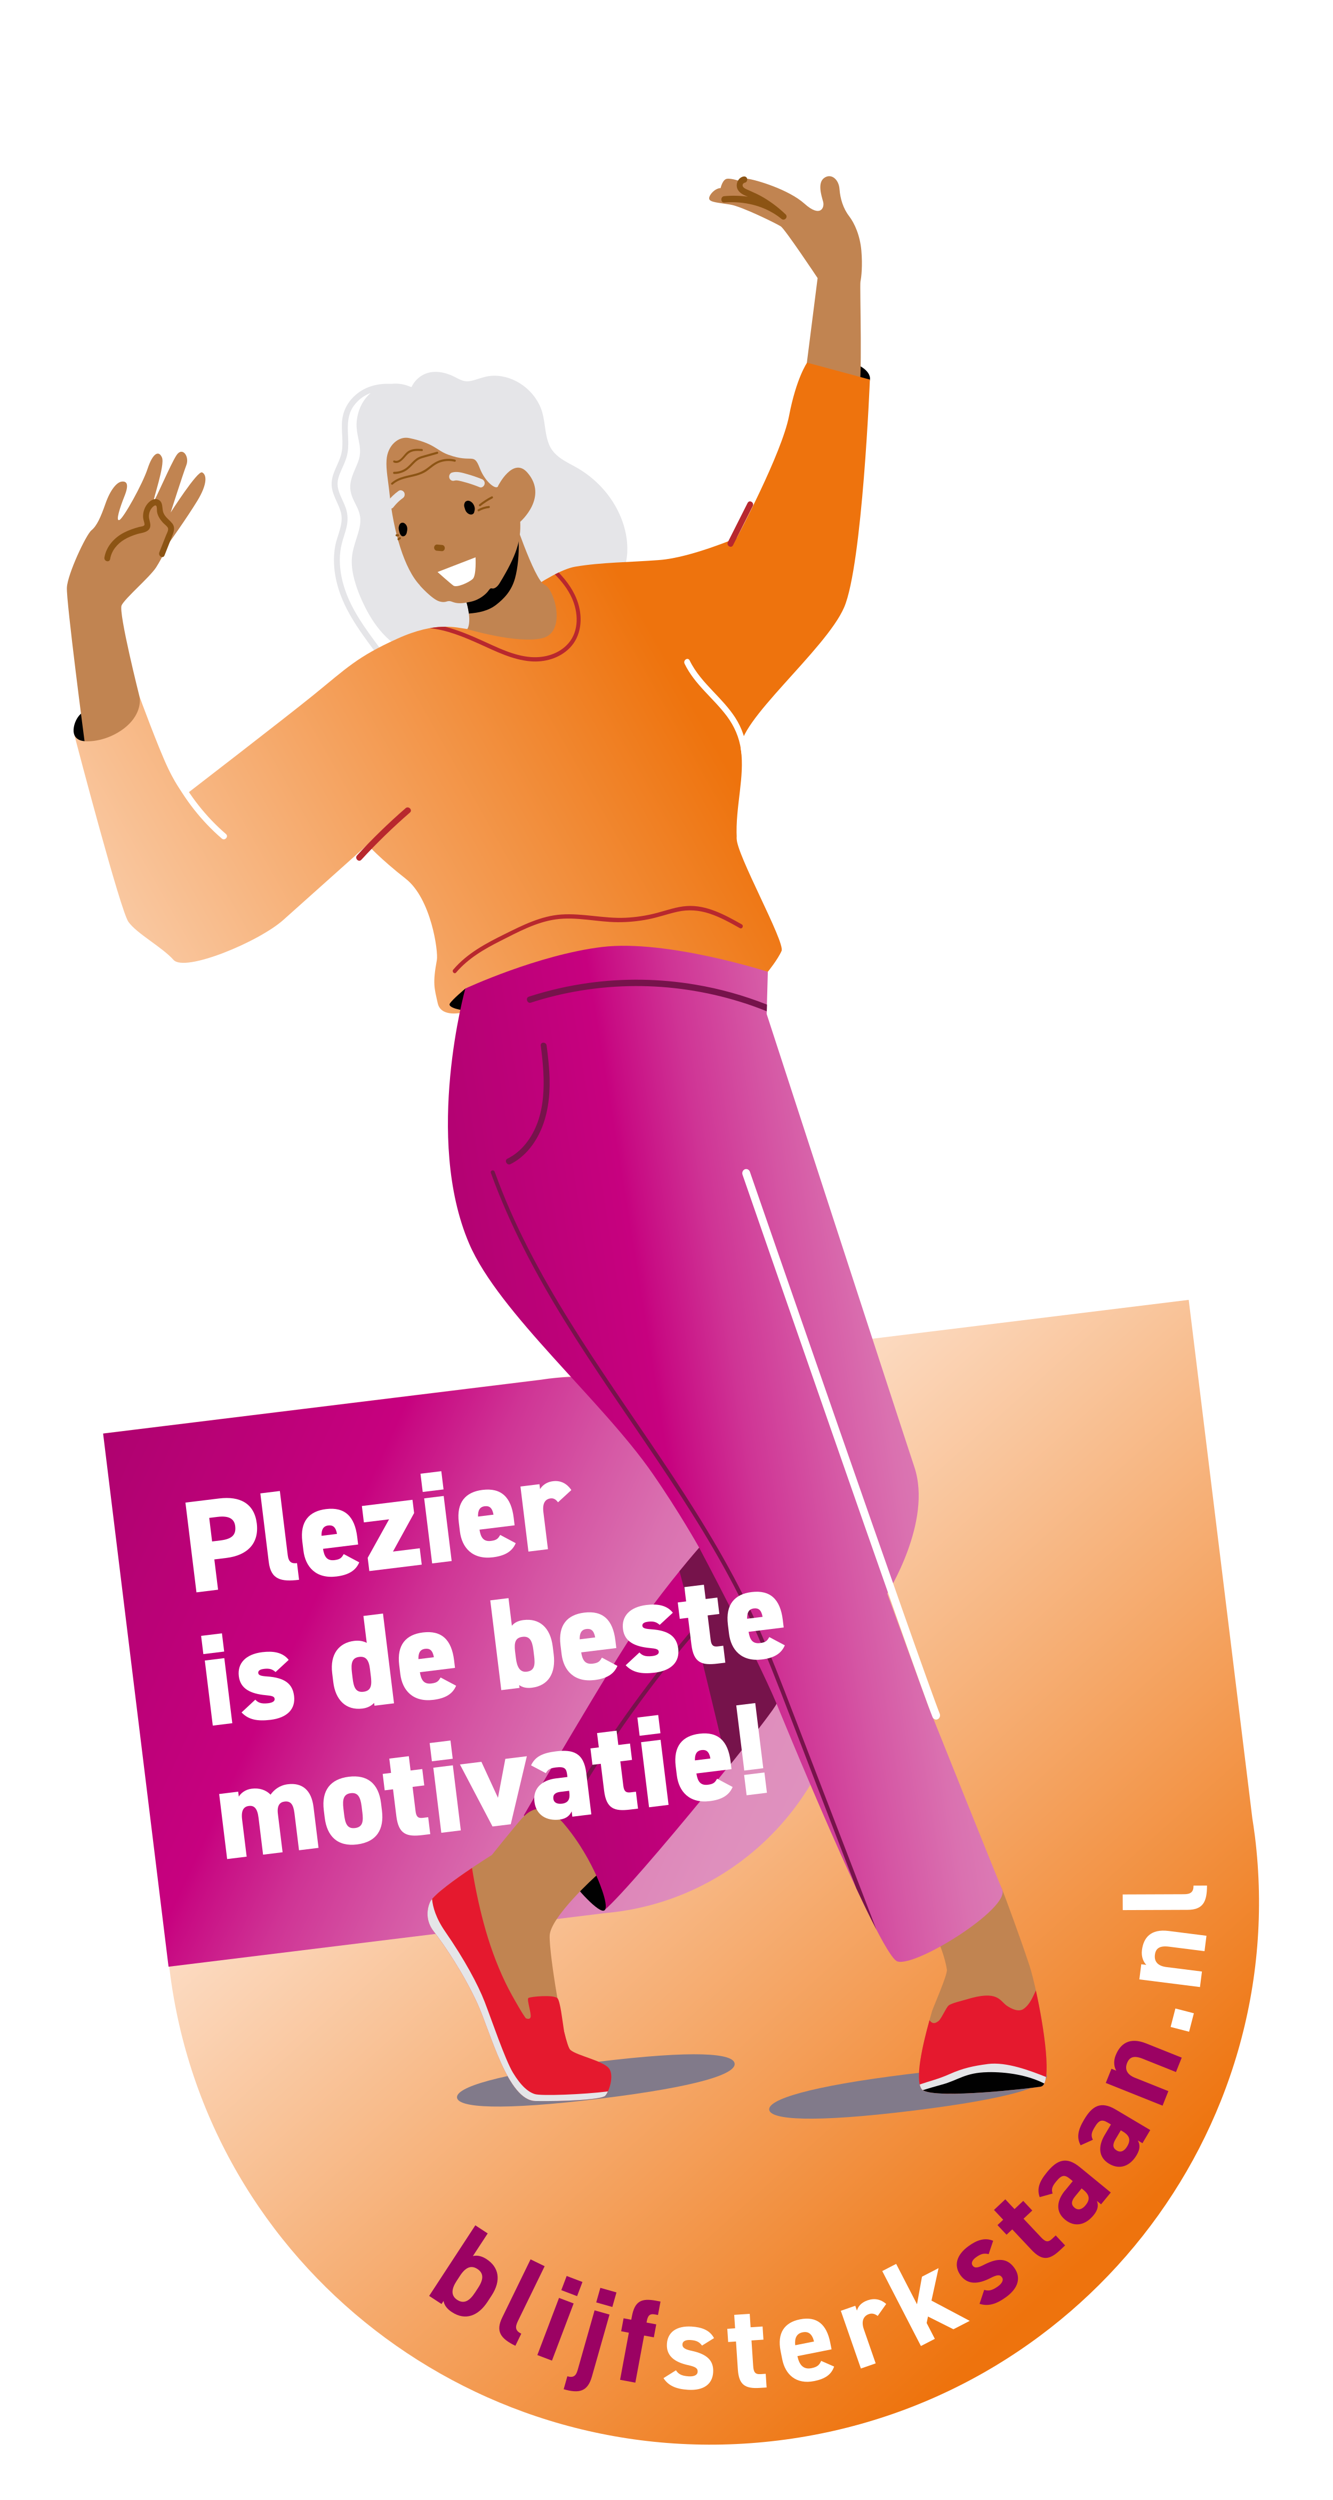 <?xml version="1.0" encoding="UTF-8"?><svg id="Laag_2" xmlns="http://www.w3.org/2000/svg" xmlns:xlink="http://www.w3.org/1999/xlink" viewBox="0 0 560.86 1051.42"><defs><style>.cls-1{fill:#9b0263;}.cls-2{fill:none;}.cls-3{filter:url(#drop-shadow-1);}.cls-4{fill:#010101;}.cls-5{fill:#b8282e;}.cls-6{fill:#e5192e;}.cls-7{fill:#fff;}.cls-8{fill:#817a8a;}.cls-9{fill:#e5e5e8;}.cls-10{fill:url(#Naamloos_verloop_4-2);}.cls-11{fill:url(#Naamloos_verloop_3-2);}.cls-12{fill:url(#Naamloos_verloop_4);}.cls-13{fill:url(#Naamloos_verloop_3);}.cls-14{fill:#c18451;}.cls-15{fill:#8c5414;}.cls-16{fill:#76134b;}</style><filter id="drop-shadow-1" x="-11.51" y="36.91" width="567" height="1017" filterUnits="userSpaceOnUse"><feOffset dx="2.83" dy="14.17"/><feGaussianBlur result="blur" stdDeviation="8.5"/><feFlood flood-color="#000" flood-opacity=".6"/><feComposite in2="blur" operator="in"/><feComposite in="SourceGraphic"/></filter><linearGradient id="Naamloos_verloop_3" x1="-1353.78" y1="96.69" x2="-1098.54" y2="461.84" gradientTransform="translate(-827.36 1211.45) rotate(173)" gradientUnits="userSpaceOnUse"><stop offset="0" stop-color="#ee730d"/><stop offset=".1" stop-color="#ee730d"/><stop offset="1" stop-color="#feeadc"/></linearGradient><linearGradient id="Naamloos_verloop_4" x1="372.49" y1="294.07" x2="64.17" y2="485.2" gradientTransform="translate(11.39 1108.46) rotate(-7) scale(1 -1)" gradientUnits="userSpaceOnUse"><stop offset="0" stop-color="#fff"/><stop offset="0" stop-color="#e093bf"/><stop offset=".12" stop-color="#df8fbd"/><stop offset=".23" stop-color="#dd84b8"/><stop offset=".34" stop-color="#da71b0"/><stop offset=".44" stop-color="#d556a4"/><stop offset=".55" stop-color="#cf3495"/><stop offset=".65" stop-color="#c80b83"/><stop offset=".67" stop-color="#c7017f"/><stop offset="1" stop-color="#ac026e"/></linearGradient><linearGradient id="Naamloos_verloop_3-2" x1="346.57" y1="798.21" x2="-.26" y2="611.36" gradientTransform="translate(-8.39 1065.91) rotate(-1.14) scale(1 -1)" xlink:href="#Naamloos_verloop_3"/><linearGradient id="Naamloos_verloop_4-2" x1="486.61" y1="483.89" x2="202.07" y2="443.59" gradientTransform="translate(-8.39 1065.91) rotate(-1.14) scale(1 -1)" xlink:href="#Naamloos_verloop_4"/></defs><g id="Laag_2-2"><rect class="cls-2" width="560.86" height="1051.42"/><g id="_x3C_Layer_x3E_" class="cls-3"><path class="cls-13" d="M68.53,814.41c-.18-1.49-.34-2.97-.49-4.45-.11-1.07-.21-2.15-.3-3.22h0l-26.78-218.14,220.44-27.07h0c1.07-.17,2.16-.33,3.24-.49,1.49-.22,2.98-.42,4.48-.61h0c1.51-.18,3-.35,4.5-.5,1.09-.11,2.18-.21,3.26-.31h0l220.44-27.07,26.78,218.14h0c.17,1.06.33,2.13.49,3.2.21,1.48.42,2.96.61,4.43h0c15.32,124.79-74.49,238.5-200.59,253.98h0c-126.1,15.48-240.74-73.13-256.07-197.91h0Z"/><path class="cls-12" d="M353.54,664.18c-7.61-61.96-63.82-106.05-125.54-98.48h0c-1.27.16-2.52.34-3.78.53h0l-183.67,22.55,27.53,224.25,183.67-22.55h0c1.27-.11,2.53-.24,3.8-.39h0c61.73-7.58,105.6-63.95,97.99-125.92h0Z"/><path class="cls-7" d="M213.8,558.42s-34.37-24.38-38.28-56.21c-3.9-31.82-11.05-90-10.33-106.7.72-16.7-8.33-37.73-24.37-25.61-16.05,12.12-41.54,37.4-62.9,36.33-21.35-1.07-44.03-20.43-46.6-41.34-2.58-20.9-22.14-112.62-19.04-132.38,3.11-19.76,23.19-59.13,36.49-63.54,13.3-4.4,30.92-11.18,36.81-.83,5.89,10.35,12.55,27.07-.32,42.49s-24.37,26.98-24.85,38.12c-.48,11.14,1.66,21.02,8.68,33.08,7.01,12.05,13.14,16.84,24.06,8.12s43.81-33.99,43.81-33.99c0,0-15.98-17.42-15.38-35.03.61-17.61,9.39-36.22,9.3-44.51-.09-8.29.3-35.11,8.15-38.84,7.85-3.73,39.46-16.84,58.42-12.71,18.96,4.13,31.89,11.77,34.49,17.91s6.65,24.1,11.53,26.27c4.88,2.17,19.63,9.58,23.59,19.25,3.96,9.67,4.5,21.59,4.5,21.59,0,0,18.3-1.32,23.08-7.45,4.78-6.12,25.42-40.96,26.83-59.58,1.4-18.63,13.93-29.4,3.96-42.93-9.97-13.54-34.05-14.28-38.8-22.92-4.76-8.65,12.9-30.19,32.56-27.99,19.65,2.2,28.07-4.37,35.66,4.85,7.59,9.22,17.54,30.14,17.16,49.57-.39,19.43,3.19,48.51,3.05,62.38-.15,13.86,7.05,49.89-5.04,71.68-12.09,21.79-34.85,39.35-44.44,58.98-9.58,19.63-2.73,52.94,7.79,71.02,10.52,18.09,13.03,15.93,7.66,32.28-5.37,16.35-5.86,27.48.59,42.38,6.45,14.9,31.72,92.99,31.72,92.99"/><path class="cls-1" d="M196.14,934.73c1.97-.49,3.92.11,5.77,1.31,5.16,3.38,6.28,8.9,2.07,15.35l-1.69,2.58c-3.86,5.89-9.27,8.07-14.95,4.36-2.11-1.38-3.25-2.92-3.55-4.72l-.84,1.29-5.21-3.41,19.42-29.69,5.21,3.41-6.22,9.51h0ZM196.93,950.25l1.46-2.24c2.25-3.44,2.37-6.07-.34-7.84s-5.07-.62-7.32,2.83l-1.46,2.24c-2.03,3.1-2.6,6.04.28,7.92,2.97,1.94,5.35.18,7.37-2.92h0Z"/><path class="cls-1" d="M220.42,936.12l5.91,2.88-11.29,23.15c-1.22,2.5-1.04,4.01,1.45,5.23l-2.48,5.09c-6.24-3.04-8.36-6.08-5.55-11.85l11.94-24.49h0Z"/><path class="cls-1" d="M232.38,952.33l6.15,2.33-9.12,24.04-6.15-2.33,9.12-24.04ZM235.6,943.11l6.64,2.52-2.26,5.96-6.64-2.52,2.26-5.96Z"/><path class="cls-1" d="M246.22,985.41c-1.8,6.33-5.31,7.21-11.88,5.33l1.54-5.44c2.62.74,3.65-.25,4.32-2.57l7.14-25.17,6.28,1.78-7.4,26.06h0ZM249.77,948.1l6.78,1.92-1.74,6.13-6.78-1.93,1.74-6.13h0Z"/><path class="cls-1" d="M262.77,961.51l.26-1.37c1.21-6.52,4.06-7.77,10.18-6.63l1.87.35-1.06,5.66-1.21-.23c-2.38-.44-3.08.52-3.55,3.06l-.06.35,4.09.76-1.02,5.46-4.09-.76-3.69,19.81-6.42-1.19,3.69-19.81-3.23-.61,1.02-5.46,3.23.61h0Z"/><path class="cls-7" d="M292.56,972.4c-1.05-1.4-2.13-2.19-4.9-2.36-1.69-.1-3.26.31-3.35,1.8-.09,1.54,1.26,2.19,3.95,2.76,6.25,1.36,9.28,3.97,8.97,9.04-.3,4.93-3.93,7.74-10.54,7.34-5.23-.32-8.34-1.8-10.36-4.91l5.25-3.29c.94,1.45,2.18,2.35,5.35,2.54,2.26.14,3.69-.54,3.77-1.88.1-1.59-1-2.18-4.2-2.88-5.28-1.2-9.04-3.7-8.73-8.88.29-4.88,3.98-7.68,10.38-7.3,4.2.26,7.64,1.45,9.44,4.86l-5.03,3.14v.02Z"/><path class="cls-7" d="M303.18,965.33l3.29-.22-.38-5.65,6.52-.43.38,5.65,5.03-.33.37,5.54-5.03.33.71,10.72c.17,2.56.75,3.61,3.17,3.45l2.1-.14.38,5.75-2.77.18c-6.21.41-8.89-1.17-9.33-7.78l-.78-11.74-3.29.22-.37-5.54v-.02Z"/><path class="cls-7" d="M348.12,981.2c-1.16,3.42-3.84,5.21-8.37,6.11-7.57,1.51-12.16-2.67-13.46-9.17l-.68-3.43c-1.51-7.61,1.59-12.05,8.14-13.36,7.11-1.41,11.21,2.07,12.73,9.74l.57,2.87-14.37,2.86c.74,3.47,2.35,5.77,5.93,5.06,2.67-.53,3.37-1.51,4.06-3.06l5.45,2.38h0ZM331.76,972.24l7.91-1.57c-.8-3.25-2.39-4.35-4.8-3.87-2.57.51-3.43,2.52-3.11,5.44h0Z"/><path class="cls-7" d="M366.46,959.92c-.95-.71-2.15-1.32-3.7-.78-2.33.81-3.3,3.05-2.11,6.45l4.96,14.28-6.22,2.16-8.44-24.28,6.07-2.11.71,2.04c.4-1.51,1.57-3.32,4.43-4.32,2.91-1.01,5.54-.5,7.88,1.51l-3.58,5.05h0Z"/><path class="cls-7" d="M392.06,939.84l-2.97,13.62,16.09,8.53-6.86,3.53-10.7-5.36-.56,2.72,3.44,6.67-5.85,3.02-16.27-31.53,5.85-3.02,8.77,16.99,2.1-11.61,6.94-3.58h0Z"/><path class="cls-1" d="M413.15,933.93c-1.7-.41-3.04-.34-5.29,1.29-1.38.99-2.32,2.32-1.44,3.53.91,1.25,2.36.89,4.81-.38,5.69-2.92,9.69-2.84,12.68,1.28,2.9,3.99,1.89,8.47-3.48,12.37-4.24,3.08-7.58,3.91-11.12,2.8l1.96-5.88c1.65.52,3.17.43,5.76-1.44,1.83-1.33,2.5-2.76,1.72-3.85-.94-1.29-2.16-1.04-5.08.44-4.84,2.43-9.33,2.89-12.38-1.3-2.86-3.96-1.82-8.46,3.38-12.24,3.41-2.48,6.81-3.74,10.37-2.25l-1.89,5.63h0Z"/><path class="cls-1" d="M416.86,921.71l2.4-2.26-3.87-4.12,4.76-4.47,3.87,4.12,3.67-3.45,3.81,4.04-3.67,3.45,7.36,7.82c1.76,1.87,2.87,2.3,4.64.65l1.53-1.44,3.95,4.2-2.02,1.9c-4.53,4.26-7.6,4.76-12.15-.07l-8.07-8.58-2.4,2.26-3.8-4.04h0Z"/><path class="cls-1" d="M445.31,907.15l3.22-3.94-1.16-.95c-2.23-1.83-3.5-1.74-5.84,1.13-1.6,1.95-2.1,3.13-1.47,5.04l-5.44,1.52c-1.22-3.46-.28-6.4,3.08-10.5,4.2-5.13,8.09-6.79,13.78-2.14l13.05,10.69-4.08,4.97-1.75-1.43c.7,1.9.48,3.72-1.41,6.02-3.39,4.14-7.92,5.21-11.98,1.88-4.21-3.45-3.44-8.13-.02-12.31v.02ZM452.27,906.27l-2.74,3.34c-1.69,2.07-1.76,3.53-.21,4.81,1.51,1.24,3.18.67,4.61-1.07,1.89-2.3,1.81-4.23-.9-6.45l-.75-.62h0Z"/><path class="cls-1" d="M462,883.76l2.6-4.38-1.29-.76c-2.48-1.47-3.72-1.19-5.61,1.99-1.29,2.17-1.61,3.42-.7,5.21l-5.15,2.32c-1.73-3.23-1.23-6.29,1.48-10.84,3.39-5.7,6.99-7.93,13.3-4.18l14.51,8.61-3.28,5.53-1.95-1.16c.97,1.78,1.03,3.6-.5,6.17-2.73,4.6-7.05,6.33-11.56,3.66-4.68-2.78-4.62-7.53-1.86-12.16h0ZM468.75,881.84l-2.2,3.72c-1.37,2.3-1.21,3.76.5,4.78,1.68,1,3.24.18,4.39-1.76,1.52-2.56,1.15-4.46-1.85-6.24l-.84-.5h0Z"/><path class="cls-1" d="M462.43,861.92l2.39-5.97,2.01.8c-.84-1.39-1.31-3.79-.24-6.46,1.93-4.82,5.78-7.82,12.84-4.99l14.95,5.97-2.42,6.06-13.99-5.59c-3.73-1.49-5.59-.69-6.58,1.8-1.13,2.82.18,4.95,3.33,6.21l14.04,5.61-2.44,6.11-23.87-9.54h0Z"/><path class="cls-7" d="M499.49,832.61l-2.01,7.77-7.77-2.01,2.01-7.77,7.77,2.01Z"/><path class="cls-7" d="M476.55,818.37l.81-6.38,2.14.27c-1.16-1.13-2.22-3.34-1.86-6.2.65-5.15,3.63-9.02,11.18-8.07l15.97,2.02-.82,6.48-14.95-1.89c-3.98-.5-5.59.74-5.92,3.4-.39,3.01,1.42,4.74,4.79,5.17l15,1.89-.83,6.53-25.5-3.22h0Z"/><path class="cls-7" d="M469.57,789.22l-.03-6.58,25.76-.1c2.78,0,4.06-.84,4.05-3.62l5.66-.02c.03,6.94-1.76,10.19-8.19,10.21l-27.25.11Z"/><path class="cls-8" d="M437.62,858.84c.52,4.25-14.3,9.57-56.4,14.74-42.09,5.17-59.89,3.86-60.41-.39s16.42-9.82,58.52-14.99c42.09-5.17,57.77-3.6,58.29.65Z"/><path class="cls-8" d="M306.27,853.75c.52,4.25-14.3,9.57-56.4,14.74-42.09,5.17-59.89,3.86-60.41-.39s16.42-9.82,58.52-14.99c42.09-5.17,57.77-3.6,58.29.65Z"/><path class="cls-9" d="M261.09,218.16c.24-5.01-.77-10.06-2.64-14.64-3.85-9.42-10.95-16.85-19.44-21.47-4.09-2.23-8.77-4.38-10.77-9.14-2.1-4.99-1.54-10.75-3.65-15.76-3.54-8.41-12.41-14-20.98-13.22-2.47.23-4.72,1.14-7.1,1.82-1.32.38-2.69.62-4.06.32-1.37-.3-2.61-1.01-3.86-1.65-4.69-2.42-10.5-3.41-14.98.08-1.4,1.09-2.52,2.48-3.28,4.11-.2-.06-.4-.1-.61-.15-2.54-1.1-5.25-1.48-7.87-1.18-5.31-.25-10.53.83-14.88,4.51-3.09,2.62-5.28,6.23-5.8,10.47-.6,4.87.78,9.92-.46,14.71-1.09,4.21-3.95,7.77-4.01,12.29-.06,4.48,2.84,7.99,3.91,12.14,1.24,4.81-1.56,9.49-2.41,14.1-.9,4.86-.6,9.89.5,14.69,2.52,11.09,9.23,20.25,15.72,29.02.98,1.33,3.12-.04,2.12-1.39-5.52-7.46-11.27-15.14-14.29-24.22-1.51-4.53-2.33-9.32-2.04-14.13.14-2.36.62-4.65,1.3-6.89.67-2.21,1.48-4.41,1.77-6.72.28-2.18.08-4.29-.62-6.34-.66-1.94-1.63-3.73-2.4-5.62-.76-1.85-1.29-3.83-.96-5.87.34-2.07,1.26-3.96,2.1-5.84.87-1.95,1.71-3.93,2.04-6.08.37-2.41.28-4.83.16-7.24-.21-4.39-.23-8.7,2.41-12.33,1.96-2.7,4.42-4.41,7.12-5.42-1.69,1.48-3.13,3.32-4.16,5.55-.98,2.1-1.56,4.37-1.74,6.71-.19,2.52.3,4.98.82,7.43.56,2.69.95,5.28.2,7.97-.61,2.16-1.65,4.12-2.45,6.2-.8,2.06-1.44,4.26-1.24,6.53.22,2.43,1.29,4.56,2.37,6.67,1.12,2.2,1.96,4.33,1.86,6.89-.09,2.49-.9,4.91-1.64,7.25-.74,2.35-1.51,4.71-1.82,7.18-.35,2.81-.09,5.64.52,8.39,1.06,4.81,3,9.52,5.21,13.84,3.36,6.56,8.07,12.71,14.16,16.36.39,6.33,2.24,12.55,5.32,18,5.1,9.05,13.53,15.37,23.05,17.95,9.88,2.68,20.13,1.17,29.15-3.76,9.8-5.34,17.57-14.02,24.13-23.33,3.39-4.81,6.71-9.79,9.58-14.98,2.72-4.93,5.01-10.6,4.51-16.47-.27-3.02-1.41-5.82-1.06-8.89.32-2.84,1.06-5.56,1.2-8.43v-.03Z"/><path class="cls-4" d="M358.21,150.62s4.42-1.45,4.99-5.1c.56-3.64-5.44-7.39-9.25-6.86s4.26,11.96,4.26,11.96h0Z"/><path class="cls-14" d="M341.16,102.77c-.44-.67-13.76-20.64-15.48-21.74s-16.27-8.31-21.15-9.13c-4.89-.81-8.49-.96-8.94-2.32s2.24-4.59,4.78-4.64c0,0,.77-3.65,2.68-3.92,1.9-.27,5.53,1.03,5.53,1.03,0,0-.87-1.56,2.95-1.07s17.46,4.54,24.15,10.54c6.68,6,8.51,1.65,7.82-.84s-2.49-7.9.44-10.01,6.15.56,6.45,4.65c.29,4.09,1.58,8.2,3.98,11.33,2.4,3.13,4.68,8.27,5.22,14.63.55,6.35,0,11.14-.38,12.96-.39,1.83,1.08,46.09-.98,46.38-25.35,3.69-22-8.88-22-8.88l4.95-38.96h0Z"/><path class="cls-15" d="M327.7,75.98c-3.22-3.08-6.79-5.75-10.65-7.84-1.83-.99-3.74-1.74-5.61-2.62-.6-.28-1.48-.66-1.75-1.37-.29-.78.34-1.4.99-1.52.67-.13,1.01-1.02.84-1.66-.2-.75-.89-1.03-1.55-.9-2.26.43-3.52,3.33-2.4,5.47.87,1.66,2.63,2.36,4.26,3.01-3.31-.45-6.66-.52-9.98-.21-1.59.15-1.54,2.82.06,2.67,5.21-.5,15.61-.03,24.07,6.89,1.28,1.04,2.92-.77,1.73-1.92h0Z"/><path class="cls-11" d="M28.45,294.92s.03.1.07.28c1.3,4.99,19.32,73.6,22.68,78.36,3.49,4.93,14.19,10.63,18.96,15.98,4.76,5.36,35.87-7.53,46.27-16.83,10.41-9.3,35.38-31.62,35.38-31.62,0,0,5.3,5.91,16.06,14.33,10.76,8.42,13.75,30.69,13.11,34.17-1.85,10-1.04,11.84.36,18.18,1.4,6.33,10.67,3.87,10.67,3.87,0,0,81.06-24.33,97.66-20.57,16.6,3.76,30.58,3.48,30.58,3.48,0,0,4.14-5.09,5.76-8.75,1.63-3.67-19.29-41.09-18.87-47.41.42-6.32,3.98-25.74,1.78-37.16-2.19-11.41,35.73-42.09,43.43-59.97,7.69-17.88,10.83-95.77,10.83-95.77l-26.43-7.13s-4.52,6.39-7.58,22.36c-3.08,15.97-22.01,51.33-22.01,51.33,0,0-19.46,8.29-32.29,9.3-12.84,1.01-24.56.95-35.68,2.83-11.12,1.89-32.79,19.9-38.12,22.27-5.32,2.38-7.31,3.95-7.31,3.95-4.5-.52-12.92-3.4-29.34,4.03-17.06,7.71-21.22,12.27-35.59,23.92-11.71,9.48-53.89,41.98-53.89,41.98,0,0-2.89-2.67-7.04-11.33-4.15-8.66-12-30.11-12-30.11l-27.43,16v.03Z"/><path class="cls-7" d="M311.59,302.7c-.51-5.48-2.19-10.64-5.15-15.16-2.63-4.01-5.93-7.44-9.18-10.86-3.75-3.96-7.46-8.01-9.92-13.06-.74-1.52-2.86-.13-2.12,1.39,4.27,8.82,12.16,14.48,17.84,22.12,3.08,4.14,5.16,8.87,5.88,14.13.78,5.73.21,11.57-.45,17.26-.76,6.6-1.7,13.23-1.33,19.9.09,1.71,2.59,1.67,2.49-.05-.67-11.96,3.07-23.72,1.95-35.67Z"/><path class="cls-5" d="M167.85,325.74c-7.16,6.21-13.98,12.84-20.45,19.87-1.13,1.22.67,3.08,1.8,1.85,6.46-7.03,13.28-13.66,20.45-19.87,1.24-1.07-.57-2.92-1.8-1.85Z"/><path class="cls-5" d="M311.71,197.39c-2.76,5.48-5.52,10.96-8.28,16.44-.76,1.51,1.41,2.82,2.18,1.3l8.28-16.44c.76-1.51-1.41-2.82-2.18-1.3Z"/><path class="cls-7" d="M92.24,336.62c-8.4-7.23-15.41-16.14-20.67-26.23-.78-1.51-2.9-.11-2.12,1.39,5.33,10.26,12.51,19.4,21.06,26.76,1.24,1.07,2.97-.84,1.73-1.92Z"/><path class="cls-5" d="M198.91,256.69c6.92,3.11,13.92,6.67,21.51,7.29,5.89.48,12.19-1.23,16.53-5.69,4.75-4.89,5.49-12.28,3.44-18.78-1.6-5.07-4.64-9.2-8.14-12.88-.52.25-1.06.51-1.6.79,2.85,2.91,5.41,6.11,7.13,9.92,2.76,6.1,3.08,13.83-1.43,19.04-3.96,4.58-10.13,6.24-15.78,5.82-7.34-.55-14.17-4.08-20.86-7.08-4.98-2.24-10.03-4.36-15.27-5.69-1.87,0-4,.17-6.42.61,7.27.77,14.18,3.63,20.88,6.64h0Z"/><path class="cls-4" d="M192.98,401.62s-5.53,4.61-6.55,6.33c-1.02,1.72,5.07,3.01,7.97,2.96,2.9-.06-1.42-9.27-1.42-9.27h0Z"/><path class="cls-5" d="M309.29,374.63c-7.13-4.02-14.85-8.27-23.13-7.72-4.27.28-8.34,1.76-12.46,2.86-4.4,1.18-8.9,1.86-13.42,2.07-9.02.41-17.93-1.98-26.93-1.37-8.48.58-16.23,4.48-23.82,8.24-7.81,3.86-15.75,8.03-21.65,14.94-.73.84.48,2.08,1.19,1.24,5.12-6,11.87-9.89,18.65-13.31,7.4-3.75,15.08-7.91,23.28-9.06,8.7-1.22,17.41,1.14,26.11,1.18,4.28.03,8.56-.39,12.77-1.21,4.18-.81,8.2-2.27,12.35-3.19,4.57-1.01,9.07-.67,13.52.8s8.62,3.79,12.73,6.11c.95.53,1.75-1.02.81-1.55v-.02Z"/><path class="cls-14" d="M212.13,199.95s9.85,30.05,14.1,31.78c4.24,1.72,9.52,20.07-.95,22.54-10.48,2.47-31.5-3.83-31.5-3.83,0,0,2.87-3.67-2-16.21-4.88-12.54,20.35-34.26,20.35-34.26h0Z"/><path class="cls-4" d="M194.43,243.88c4.09-.28,8.27-1.13,11.56-3.72,2.89-2.29,6.29-5.43,7.86-11.06,1.23-4.44,1.74-10.48,1.54-15.27-.21-5.1-3.75-7.09-4.31-12.16-.03-.25-.06-.49-.08-.73-4.84,4.4-23.49,22.32-19.23,33.26,1.61,4.12,2.37,7.28,2.67,9.67h0Z"/><path class="cls-14" d="M206.77,190.2c-.59,2.04-5.44-1.47-7.75-7.48-2.63-6.83-2.98-1.89-13.27-5.65-5.08-1.85-5.64-4.77-16.51-7.01-4.32-.88-9.06,3.05-9.43,9.3-.28,4.03.71,8.72,1.29,14.38,1.57,15.52,6.18,31.44,12.79,38.32h-.09s5.2,5.89,8.3,6.73,2.98-.73,5.23.12c2.17.83,3.81.87,7.84.02s6.48-3.39,7.17-4.2,1.01-1.67,1.83-1.41,2.13-.43,3.19-2.16c7.28-11.91,9.02-17.98,8.7-25.87,0,0,11.95-10.35,3.05-20.64-6.06-7.01-12.35,5.53-12.35,5.53v.02Z"/><path class="cls-4" d="M167.46,206c-.48-.38-1.06-.46-1.6-.15-.33.19-.59.56-.73.93-.16.41-.25.84-.23,1.29.02.47.1.77.27,1.4.1.4.32,1.19.89,1.69.33.28.68.3,1.12.17.55-.17.93-.78,1.09-1.29.05-.15.2-.91.23-1.15.25-1.8-.68-2.61-1.05-2.9h0Z"/><path class="cls-4" d="M195.74,197.18c-.6-.56-1.4-.9-2.08-.69-.04,0-.06.04-.1.05h0c-.49.13-.78.49-.93.94-.1.24-.17.5-.18.79,0,.47.1.94.28,1.39.03.1.05.19.08.29.12.39.29.79.54,1.12.59.8,1.47,1.29,2.31,1.15.42-.07.77-.36.95-.74.08-.18.13-.39.15-.61.19-.51.24-1.12.1-1.7-.17-.73-.54-1.46-1.11-1.99h0Z"/><path class="cls-15" d="M183.66,215.18c-.19-.1-.39-.16-.61-.15-.69-.06-1.39-.12-2.07-.18-.17,0-.31.05-.45.13-.16.06-.28.16-.39.29-.12.13-.2.28-.24.45-.06.16-.09.32-.08.5.03.34.15.69.39.91.09.06.18.14.27.2.19.1.39.16.61.15.69.06,1.39.12,2.07.18.17,0,.31-.05.45-.13.16-.06.28-.16.39-.29.12-.13.2-.28.24-.45.06-.16.09-.32.08-.5-.03-.34-.15-.69-.39-.91-.09-.06-.18-.14-.27-.2Z"/><path class="cls-9" d="M199.85,187.33c-1.96-.79-3.95-1.48-5.98-2.05-2.09-.59-4.39-1.34-6.54-.69-.86.27-1.37,1.29-1.11,2.21.26.94,1.2,1.47,2.07,1.2.75-.23,1.51-.09,2.31.09.96.22,1.93.48,2.88.75,1.87.54,3.73,1.19,5.55,1.93.84.34,1.82-.42,2.02-1.29.24-1.02-.36-1.83-1.2-2.17h0Z"/><path class="cls-9" d="M167.19,192.89c-.49-.77-1.51-1.15-2.29-.6-1.75,1.25-3.35,2.76-4.69,4.51-.28.37-.47.77-.46,1.27,0,.44.2.95.51,1.25.32.3.74.53,1.18.5.42-.03.88-.18,1.17-.54.82-1.06,1.73-2.03,2.72-2.9.43-.36.86-.71,1.32-1.04.36-.26.63-.62.74-1.08.1-.43.04-.99-.19-1.37h-.02Z"/><path class="cls-7" d="M181.28,226.41l15.97-6.17s.42,7.6-1.18,9.1-6.75,3.79-8.13,2.8c-1.39-1-6.67-5.72-6.67-5.72h0Z"/><path class="cls-15" d="M188.64,179.16c-1.93-.48-3.93-.45-5.84.07-2.01.55-3.64,1.7-5.28,3.02-1.57,1.27-3.19,2.14-5.09,2.7-1.77.52-3.59.84-5.36,1.34-1.9.53-3.73,1.31-5.24,2.69-.4.37.19.98.6.62,2.67-2.42,6.37-2.74,9.64-3.62,1.7-.46,3.37-1.09,4.84-2.15,1.68-1.21,3.14-2.64,5.07-3.39,2.07-.8,4.32-.95,6.46-.41.52.13.73-.73.2-.86h0Z"/><path class="cls-15" d="M181.01,175.84c-1.84.51-3.67,1.04-5.51,1.55-.81.23-1.62.45-2.37.84-.67.35-1.27.83-1.83,1.35-1.18,1.1-2.2,2.42-3.55,3.31-1.44.95-3.1,1.41-4.79,1.39-.53,0-.51.88.02.89,1.65.02,3.3-.4,4.76-1.24,1.39-.8,2.44-2,3.57-3.14.57-.58,1.16-1.13,1.84-1.55.74-.47,1.58-.71,2.41-.94,1.9-.54,3.8-1.07,5.7-1.61.51-.15.28-1-.24-.85h0Z"/><path class="cls-15" d="M174.67,174.67c-2.13-.13-4.48-.2-6.25,1.29-1.51,1.26-3,4.42-5.32,3.56-.5-.18-.71.68-.2.86,2.29.84,3.92-1.49,5.3-3.01.83-.92,1.78-1.5,2.96-1.74,1.16-.23,2.36-.16,3.53-.08.53.04.51-.85-.02-.89h0Z"/><path class="cls-15" d="M202.86,198.63c-1.6.17-3.14.65-4.55,1.45-.47.27-.04,1.03.43.76,1.29-.73,2.7-1.18,4.14-1.32.22-.02.41-.2.4-.45,0-.23-.2-.46-.42-.44h0Z"/><path class="cls-15" d="M204.54,194.79c-.13-.22-.37-.25-.57-.15-1.8.92-3.51,2.03-5.11,3.3-.18.15-.26.39-.14.62.11.19.39.29.57.15,1.6-1.28,3.31-2.38,5.11-3.3.2-.1.25-.42.14-.62Z"/><path class="cls-15" d="M165.8,211.96c-.06-.09-.15-.17-.25-.2-.11-.03-.22-.02-.32.06l-.63.43c-.09.06-.16.16-.18.27-.02.06-.02.12,0,.17,0,.06.02.11.06.17.06.09.15.17.25.2.11.03.22.02.32-.06l.63-.43c.09-.06.16-.16.18-.27.02-.06.02-.12,0-.17,0-.06-.02-.11-.06-.17Z"/><path class="cls-15" d="M164.94,210.64c-.08-.08-.18-.13-.29-.13h-.64c-.11.02-.22.06-.29.15s-.12.2-.12.32.05.23.13.31.18.13.29.13h.64c.11-.02.22-.06.29-.15s.12-.2.12-.32-.05-.23-.13-.31Z"/><path class="cls-14" d="M418.84,780.6c.96,2.23,7.22,19.13,11.44,31.82,3.32,10,11.25,49.92,4.83,51.05-3.97.7-46.92,5.71-50.19,1-3.27-4.71,1.46-22.53,4.43-32.82.39-1.34,6.56-15.3,6.22-17.4-2.19-13.95-14.63-32.67-14.63-32.67,0,0,25.91-28.7,37.91-.98h0Z"/><path class="cls-6" d="M433.02,823.02c-1.37,2.92-2.6,5.96-5.2,7.77-2.05,1.42-4.99.02-7.02-1.35-3.04-2.06-3.64-6.78-17.12-2.61-1.4.44-6.3,1.53-7.41,2.54-1.12,1.03-3.03,5.58-4.24,6.53-1.95,1.51-2.98.71-3.78-.39-2.87,10.39-6.23,24.8-3.34,28.96,3.27,4.71,46.23-.3,50.19-1,4.97-.87,1.35-24.95-2.08-40.44h0Z"/><path class="cls-9" d="M412.69,853.97c-5.98.79-10.45,1.75-15.97,4.22-4.68,2.1-8.24,2.87-12.58,4.37.17.76.43,1.4.77,1.9,3.27,4.71,46.23-.3,50.19-1,1.17-.2,1.86-1.7,2.19-4.06-6.43-2.52-16.53-6.5-24.61-5.44h0Z"/><path class="cls-4" d="M412.71,857.39c-9.48.19-12.32,3.35-19.13,5.19-3.19.86-5.98,1.71-8.12,2.37,5.91,3.85,45.84-.82,49.65-1.49.6-.11,1.07-.55,1.44-1.29-6.83-3.53-15.9-4.95-23.84-4.79h0Z"/><path class="cls-10" d="M388.1,704.27s27.41,68.44,30.74,76.33c3.33,7.89-36.42,32.78-44.11,30.2-7.68-2.57-50.89-108.54-50.89-108.54,1.86.21-59.17,75.61-72.32,86.95-2.86,2.32-33.95-39.84-33.95-39.84,0,0,37.07-63.93,49.03-80.99,11.94-17.06,24.75-31.6,24.75-31.6,0,0-8.27-14.82-19.65-31.23-21.19-30.6-64.65-67.51-77.14-96.66-19.11-44.62-1.6-107.28-1.6-107.28,0,0,30.54-14.21,57.58-17.48,27.06-3.27,69.7,10.43,69.7,10.43l-.5,17.74s54.51,167.54,62.16,190.58c7.67,23.04-11.41,53.19-11.41,53.19l17.56,48.19h.03Z"/><path class="cls-7" d="M391.08,709.09c-.66,0-1.29-.39-1.56-1.09-7.95-20.11-79.2-226-79.93-228.08-.32-.92.12-1.95.97-2.29.86-.34,1.82.14,2.13,1.06.72,2.07,71.94,207.9,79.87,227.93.36.91-.04,1.95-.88,2.33-.2.09-.4.14-.62.14h.02Z"/><path class="cls-4" d="M248.08,774.72s5.53,12.26,3.53,14.5-13.07-10.43-14.3-12.95c-1.24-2.52,10.78-1.55,10.78-1.55Z"/><path class="cls-14" d="M178.21,785.66s-3.36,6.3,1.4,12.43c4.76,6.13,12.75,18.02,18.42,30.37,5.66,12.35,12.82,40.87,24.44,41.06,11.62.18,27.86-.55,29.38-2.25,1.51-1.69,3.71-7.97,1.71-11.25-2-3.29-13.66-5.55-16.42-7.98-2.75-2.43-8.93-40.11-8.7-48.02.23-7.9,19.63-25.31,19.63-25.31,0,0-4.88-11.53-13.6-21.75-8.72-10.21-14.44-5.94-17.86-2.14-3.41,3.81-12.48,15.2-12.48,15.2,0,0-23.33,14.59-25.94,19.63h.02Z"/><path class="cls-6" d="M253.57,856.03c-2-3.29-13.66-5.55-16.42-7.98-.71-.62-1.64-3.6-2.64-7.79-.73-4.76-1.61-12.65-2.77-13.95-1.47-1.63-11.49-.72-12.26-.11-.76.61,1.34,6.49.94,8.03-.27,1.01-1.31.77-2,.49-.17-.23-.33-.46-.49-.68-.95-1.37-1.82-2.82-2.66-4.28-1.87-3.24-3.73-6.47-5.36-9.86-3.91-8.09-6.96-16.66-9.29-25.42-2.01-7.54-3.62-15.23-4.85-22.99-6.97,4.68-15.97,11.14-17.54,14.16,0,0-3.36,6.3,1.4,12.43s12.75,18.02,18.42,30.37,12.82,40.87,24.44,41.06c11.62.18,27.86-.55,29.38-2.25,1.51-1.69,3.71-7.97,1.71-11.25h0Z"/><path class="cls-9" d="M222.47,869.52c11.62.18,27.86-.55,29.38-2.25.34-.39.73-1.01,1.08-1.78-10.45,1.29-27.95,1.94-30.67,1.13-2.86-.84-5.98-3.57-9.28-9.05-3.31-5.47-9.05-22.47-11.9-29.8-2.86-7.33-8.46-17.77-16.57-29.48-3.96-5.72-5.25-10.41-5.55-13.73-.33.4-.59.77-.76,1.09,0,0-3.36,6.3,1.4,12.43,4.76,6.13,12.75,18.02,18.42,30.37,5.66,12.35,12.82,40.87,24.44,41.06h0Z"/><path class="cls-16" d="M323.89,702.35s-.03-.06-.04-.09c-9.14-21.45-32.49-65.46-32.49-65.46,0,0-3.39,3.85-8.29,9.89,1.51,5.56,3.64,13.93,6.08,23.71-15.8,18.42-30.35,38.07-43.45,58.79-3.9,6.16-7.67,12.41-11.31,18.76-.56.97.89,1.85,1.45.87,12.95-22.53,27.52-43.96,43.58-64.04,3.34-4.18,6.77-8.27,10.24-12.33,4.28,17.3,9.41,38.61,13.76,56.86,11.51-14.35,20.35-25.88,20.47-26.96h0Z"/><path class="cls-16" d="M227.18,425.62c-.22-1.68-2.72-1.65-2.49.05,1.85,13.88,2.81,29.87-6.32,41.22-2.15,2.67-4.73,4.82-7.72,6.3-1.45.72-.14,2.99,1.3,2.28,5.54-2.75,9.79-7.83,12.48-13.63,3.17-6.82,4.14-14.49,3.98-22.04-.1-4.75-.62-9.47-1.25-14.17h0Z"/><path class="cls-16" d="M346.46,746.85c-5.15-13.39-10.31-26.77-15.46-40.15-4.89-12.71-9.78-25.43-15.37-37.82-9.81-21.73-22.11-42-35.09-61.7-12.87-19.53-26.42-38.54-39.05-58.26-12.61-19.7-24.34-40.2-33.13-62.2-1.06-2.66-2.08-5.35-3.06-8.05-.39-1.06-1.97-.57-1.59.5,7.97,22.02,18.92,42.6,31.07,62.26,12.36,20.01,25.89,39.14,38.96,58.61,12.99,19.35,25.59,39.1,35.97,60.22,6,12.18,11.12,24.82,16.06,37.52,5.11,13.16,10.15,26.35,15.23,39.52,5.5,14.28,10.99,28.55,16.49,42.83,3.03,6.5,5.9,12.43,8.45,17.32-6.49-16.87-12.99-33.74-19.48-50.61h0Z"/><path class="cls-16" d="M220.52,407.55c14.18-4.6,28.98-6.91,43.8-6.98,14.88-.07,29.77,2.15,44.09,6.56,3.85,1.18,7.65,2.54,11.39,4.05l.08-2.81c-9.74-3.86-19.83-6.67-30.08-8.39-14.92-2.52-30.19-2.77-45.16-.69-8.45,1.18-16.81,3.09-24.96,5.74-1.53.5-.7,3.01.84,2.52h0Z"/><path class="cls-4" d="M32.74,297.56s-4.9-.02-4.61-4.91c.3-4.9,4.76-10.31,8.8-6.78,4.04,3.53-4.19,11.69-4.19,11.69Z"/><path class="cls-14" d="M55.89,278.92s-8.97-35.5-7.55-38.49,11.84-11.83,14.52-15.97c2.67-4.14,5.31-10.11,5.31-10.11,0,0,7.42-10.37,11.94-17.74,4.52-7.36,4.01-11.22,2.09-12.09-1.93-.87-13.22,16.86-13.22,16.86,0,0,5.19-16.24,6.59-19.9,1.41-3.66-1.64-7.92-4.11-4.23-2.47,3.68-8.94,19.04-9.58,19.28-.63.24,4.78-15.09,3.45-18.25s-3.86-1.96-6.05,4.66c-2.19,6.64-10.18,20.89-11.86,21.6-1.68.72.11-5,2.13-10.04,2.02-5.04.94-6.38-1.18-6.11-2.11.27-4.8,3.51-6.81,9.23-2,5.72-3.63,9.39-5.92,11.26s-10.02,18.38-10.33,24.07c-.31,5.69,7.43,64.63,7.43,64.63,0,0,6.58.78,14.12-3.69,7.54-4.47,9.75-10.65,9.02-14.96h.02Z"/><path class="cls-15" d="M69.55,205.87c-1.31-1.58-3.25-2.75-3.79-4.92-.45-1.78,0-3.93-1.89-4.9-1.81-.94-3.8.49-4.89,1.97-1.14,1.55-1.76,3.61-1.59,5.59.08.93.54,1.84.59,2.75.06.89-1.6.94-2.23,1.1-2.2.6-4.38,1.33-6.44,2.4-3.93,2.04-7.38,5.66-8.2,10.41-.29,1.68,2.12,2.35,2.41.66.62-3.62,3.03-6.38,5.94-8.15,1.68-1.02,3.52-1.73,5.37-2.3,1.51-.47,3.74-.57,4.9-1.84,1.31-1.43.46-3.15.17-4.79-.27-1.58.22-3.31,1.24-4.47.33-.38,1.29-1.36,1.76-.81.39.46.24,1.86.33,2.45.28,1.79,1.28,3.29,2.43,4.57.62.69,1.52,1.29,2.05,2.06.62.93-.32,2.43-.68,3.34-.94,2.38-1.88,4.76-2.82,7.14-.62,1.57,1.55,2.88,2.18,1.3l2.9-7.34c.82-2.07,1.9-4.27.26-6.23h0Z"/><path class="cls-7" d="M87.35,641.71l1.57,12.75-9.09,1.12-4.64-37.76,14.23-1.74c8.7-1.06,14.75,2.07,15.79,10.5,1.04,8.43-3.97,13.43-12.72,14.51l-5.14.63h0ZM89.92,633.74c4.76-.59,6.67-2.27,6.21-6.04-.38-3.07-2.65-4.45-7.42-3.87l-3.51.43,1.21,9.91,3.51-.43h0Z"/><path class="cls-7" d="M106.71,613.95l8.21-1.01,3.32,27.04c.37,2.96,1.72,3.57,3.9,3.3l.86,7.01c-7.61.94-11.84-.1-12.75-7.49l-3.54-28.85h0Z"/><path class="cls-7" d="M148.33,642.94c-1.51,3.57-4.62,5.34-9.6,5.96-8.65,1.06-13.06-4.07-13.89-10.85l-.47-3.83c-1.04-8.48,2.87-12.8,9.99-13.67,7.93-.97,12.05,3.13,13.1,11.67l.39,3.23-14.77,1.82c.5,3.1,1.52,5.15,4.86,4.74,2.57-.31,3.03-1.15,3.86-2.53l6.54,3.48h0ZM132.45,631.79l6.51-.8c-.53-2.99-1.8-3.78-3.71-3.54-2.13.27-2.88,1.85-2.8,4.34Z"/><path class="cls-7" d="M160.89,624.85l-10.62,1.3-.84-6.89,21.29-2.62.69,5.58-8.9,16.2,11.27-1.39.84,6.89-22.05,2.71-.69-5.58,9.01-16.21h0Z"/><path class="cls-7" d="M174.09,605.68l8.76-1.07.94,7.67-8.76,1.07-.94-7.67ZM175.64,616.04l8.21-1.01,3.36,27.37-8.21,1.01-3.36-27.37Z"/><path class="cls-7" d="M214.17,634.87c-1.51,3.57-4.62,5.34-9.6,5.96-8.65,1.06-13.06-4.07-13.89-10.85l-.47-3.83c-1.04-8.48,2.87-12.8,9.99-13.67,7.93-.97,12.05,3.13,13.1,11.67l.39,3.23-14.77,1.82c.5,3.1,1.52,5.15,4.86,4.74,2.57-.31,3.02-1.15,3.86-2.52l6.54,3.48v-.02ZM198.3,623.7l6.51-.8c-.53-2.99-1.8-3.78-3.71-3.54-2.14.27-2.88,1.85-2.8,4.34Z"/><path class="cls-7" d="M231.95,617.68c-.6-.76-1.51-1.82-3.08-1.63-2.35.28-3.52,2.1-3.07,5.77l1.92,15.6-8.21,1.01-3.36-27.37,7.99-.98.26,2.08c.69-1.14,2.3-2.95,5.43-3.33,3.12-.39,5.77.84,7.73,3.72l-5.59,5.13h0Z"/><path class="cls-7" d="M81.79,673.88l8.76-1.07.94,7.67-8.76,1.07-.94-7.67ZM83.34,684.25l8.21-1.01,3.36,27.37-8.21,1.01-3.36-27.37Z"/><path class="cls-7" d="M113.11,689.1c-1.18-1.07-2.37-1.65-4.88-1.34-1.15.14-2.54.53-2.4,1.74.11.93,1.05,1.26,3.62,1.44,7.68.5,10.83,3.17,11.45,8.21.67,5.47-2.82,9.18-9.88,10.04-5.58.69-9.35-.07-12.21-3.11l5.78-5.38c1.08,1.15,2.29,1.88,5.41,1.51,1.81-.22,2.84-.84,2.72-1.84-.13-1.04-1.1-1.3-3.75-1.54-6.35-.61-10.66-2.63-11.32-8s2.86-9.24,9.87-10.1c4.49-.55,8.56,0,11.12,3.25l-5.54,5.12h0Z"/><path class="cls-7" d="M150.1,665.5l8.21-1.01,4.64,37.76-8.21,1.01-.15-1.2c-1.18,1.26-2.79,2.12-4.93,2.39-7.01.86-11.35-3.72-12.25-11.05l-.47-3.83c-.99-8.04,2.87-12.8,9.22-13.58,1.92-.24,3.72,0,5.32.84l-1.4-11.33h0ZM153.19,690.73l-.37-3.01c-.45-3.66-1.72-5.34-4.5-5-2.96.37-3.58,2.5-3.08,6.55l.29,2.41c.44,3.62,1.19,6.13,4.59,5.71s3.52-3.04,3.08-6.66h0Z"/><path class="cls-7" d="M189.09,694.83c-1.51,3.57-4.62,5.34-9.6,5.96-8.65,1.06-13.06-4.07-13.89-10.85l-.47-3.83c-1.04-8.48,2.87-12.8,9.99-13.67,7.93-.97,12.05,3.13,13.1,11.67l.39,3.23-14.77,1.82c.5,3.1,1.52,5.15,4.86,4.74,2.57-.31,3.02-1.15,3.86-2.52l6.54,3.48v-.02ZM173.22,683.66l6.51-.8c-.53-2.99-1.8-3.78-3.71-3.54-2.14.27-2.88,1.85-2.8,4.34Z"/><path class="cls-7" d="M212.55,669.61c1.3-1.61,3.18-2.17,4.93-2.39,6.46-.79,11.25,2.89,12.27,11.27l.39,3.18c.94,7.67-2.06,13.14-9.17,14.01-2.24.28-4.01-.12-5.36-1.12l.15,1.2-7.67.94-4.64-37.76,7.67-.94,1.42,11.6h0ZM221.89,682.29l-.29-2.41c-.5-4.05-1.63-5.97-4.58-5.6-2.96.37-3.55,2.27-3.16,5.94l.37,3.01c.44,3.62,1.63,6.08,4.59,5.71,3.4-.41,3.52-3.04,3.08-6.66h0Z"/><path class="cls-7" d="M256.96,686.49c-1.51,3.57-4.62,5.34-9.6,5.96-8.65,1.06-13.06-4.07-13.89-10.85l-.47-3.83c-1.04-8.48,2.87-12.8,9.99-13.67,7.93-.97,12.05,3.13,13.1,11.67l.39,3.23-14.77,1.82c.5,3.1,1.52,5.15,4.86,4.74,2.57-.31,3.03-1.15,3.86-2.53l6.54,3.48h0ZM241.08,675.33l6.51-.8c-.53-2.99-1.8-3.78-3.71-3.54-2.13.27-2.88,1.85-2.8,4.34Z"/><path class="cls-7" d="M274.73,669.26c-1.18-1.07-2.37-1.65-4.88-1.34-1.15.14-2.54.53-2.4,1.74.11.93,1.05,1.26,3.63,1.44,7.68.5,10.83,3.17,11.45,8.21.67,5.47-2.82,9.18-9.88,10.04-5.58.69-9.35-.07-12.22-3.11l5.78-5.38c1.08,1.15,2.29,1.88,5.41,1.51,1.81-.22,2.84-.84,2.72-1.84-.13-1.04-1.1-1.3-3.75-1.54-6.35-.61-10.66-2.63-11.31-8s2.86-9.24,9.87-10.1c4.49-.55,8.56,0,11.12,3.25l-5.54,5.12Z"/><path class="cls-7" d="M282.35,659.82l3.51-.43-.74-6.02,8.21-1.01.74,6.02,4.92-.61.84,6.89-4.92.61,1.26,10.24c.27,2.19.98,3.05,3.01,2.8l2.3-.28.87,7.12-3.23.39c-6.67.82-10.09-.26-11.04-7.98l-1.39-11.27-3.51.43-.84-6.89h0Z"/><path class="cls-7" d="M327.39,677.84c-1.51,3.57-4.62,5.34-9.6,5.96-8.65,1.06-13.06-4.07-13.89-10.85l-.47-3.83c-1.04-8.48,2.87-12.8,9.99-13.67,7.93-.97,12.05,3.13,13.1,11.67l.39,3.23-14.77,1.82c.5,3.1,1.52,5.15,4.86,4.74,2.57-.31,3.03-1.15,3.86-2.53l6.54,3.48h0ZM311.52,666.68l6.51-.8c-.53-2.99-1.8-3.78-3.71-3.54-2.13.27-2.88,1.85-2.8,4.34Z"/><path class="cls-7" d="M89.4,740.39l7.99-.98.26,2.08c.78-1.32,2.58-2.98,5.43-3.33,3.12-.39,5.94.44,7.92,2.52,1.47-2.07,3.79-3.97,7.29-4.4,6.02-.74,9.92,2.45,10.79,9.57l2.11,17.19-8.21,1.01-1.92-15.6c-.45-3.66-1.58-5.2-4.16-4.88-1.97.24-3.25,1.63-2.81,5.18l1.98,16.14-8.21,1.01-1.92-15.6c-.5-4.05-1.96-5.15-4.05-4.89s-3.34,1.74-2.86,5.68l1.92,15.65-8.21,1.01-3.36-27.37h0Z"/><path class="cls-7" d="M157.88,747.42c.94,7.67-2.06,13.14-10.48,14.18-8.32,1.02-12.66-3.55-13.6-11.22l-.39-3.18c-1.03-8.37,2.84-13.13,10.49-14.07,7.77-.95,12.56,2.74,13.59,11.11l.39,3.18ZM149.62,748.05l-.29-2.41c-.5-4.05-1.63-5.97-4.58-5.6s-3.58,2.5-3.08,6.55l.29,2.41c.44,3.62,1.19,6.13,4.59,5.71,3.4-.42,3.52-3.04,3.08-6.66Z"/><path class="cls-7" d="M158.2,731.94l3.51-.43-.74-6.02,8.21-1.01.74,6.02,4.92-.61.84,6.89-4.92.61,1.26,10.24c.27,2.19.98,3.05,3.01,2.8l2.3-.28.87,7.12-3.23.39c-6.67.82-10.09-.26-11.04-7.98l-1.39-11.27-3.51.43-.84-6.89h0Z"/><path class="cls-7" d="M177.95,718.96l8.76-1.07.94,7.67-8.76,1.07-.94-7.67ZM179.49,729.33l8.21-1.01,3.36,27.37-8.21,1.01-3.36-27.37Z"/><path class="cls-7" d="M218.84,724.5l-6.77,28.61-7.67.94-13.71-26.09,9.03-1.11,6.97,15.14,3.1-16.38,9.03-1.11h0Z"/><path class="cls-7" d="M231.05,733.83l4.87-.6-.1-.82c-.33-2.68-.95-3.66-4.78-3.19-2.35.28-3.4.86-4.2,2.41l-6.23-3.29c1.72-3.65,4.75-5.2,10.55-5.9,7.12-.87,11.63.62,12.67,9.05l2.14,17.46-7.99.98-.28-2.24c-.75,1.59-2.07,3.08-5.08,3.46-5.36.66-9.89-1.79-10.59-7.54s3.33-9.07,9.02-9.78h0ZM236.63,739.03l-3.72.46c-2.07.26-3.14,1.11-2.92,2.91.19,1.59,1.56,2.3,3.64,2.06,2.74-.34,3.41-2.08,3.1-4.6l-.1-.82h0Z"/><path class="cls-7" d="M245.61,721.21l3.51-.43-.74-6.02,8.21-1.01.74,6.02,4.92-.61.84,6.89-4.92.61,1.26,10.24c.27,2.19.98,3.05,3.01,2.8l2.3-.28.87,7.12-3.23.39c-6.67.82-10.09-.26-11.04-7.98l-1.39-11.27-3.51.43-.84-6.89h0Z"/><path class="cls-7" d="M265.35,708.23l8.76-1.07.94,7.67-8.76,1.07-.94-7.67ZM266.9,718.6l8.21-1.01,3.36,27.37-8.21,1.01-3.36-27.37Z"/><path class="cls-7" d="M305.43,737.42c-1.51,3.57-4.62,5.34-9.6,5.96-8.65,1.06-13.06-4.07-13.89-10.85l-.47-3.83c-1.04-8.48,2.87-12.8,9.99-13.67,7.93-.97,12.05,3.13,13.1,11.67l.39,3.23-14.77,1.82c.5,3.1,1.52,5.15,4.86,4.74,2.57-.31,3.03-1.15,3.86-2.53l6.54,3.48h0ZM289.56,726.25l6.51-.8c-.53-2.99-1.8-3.78-3.71-3.54-2.13.27-2.88,1.85-2.8,4.34Z"/><path class="cls-7" d="M319.85,739.87l-8.54,1.05-1.05-8.54,8.54-1.05,1.05,8.54ZM314.94,702.14l-7.99.98,3.37,27.41,7.99-.98-3.37-27.41Z"/></g></g></svg>